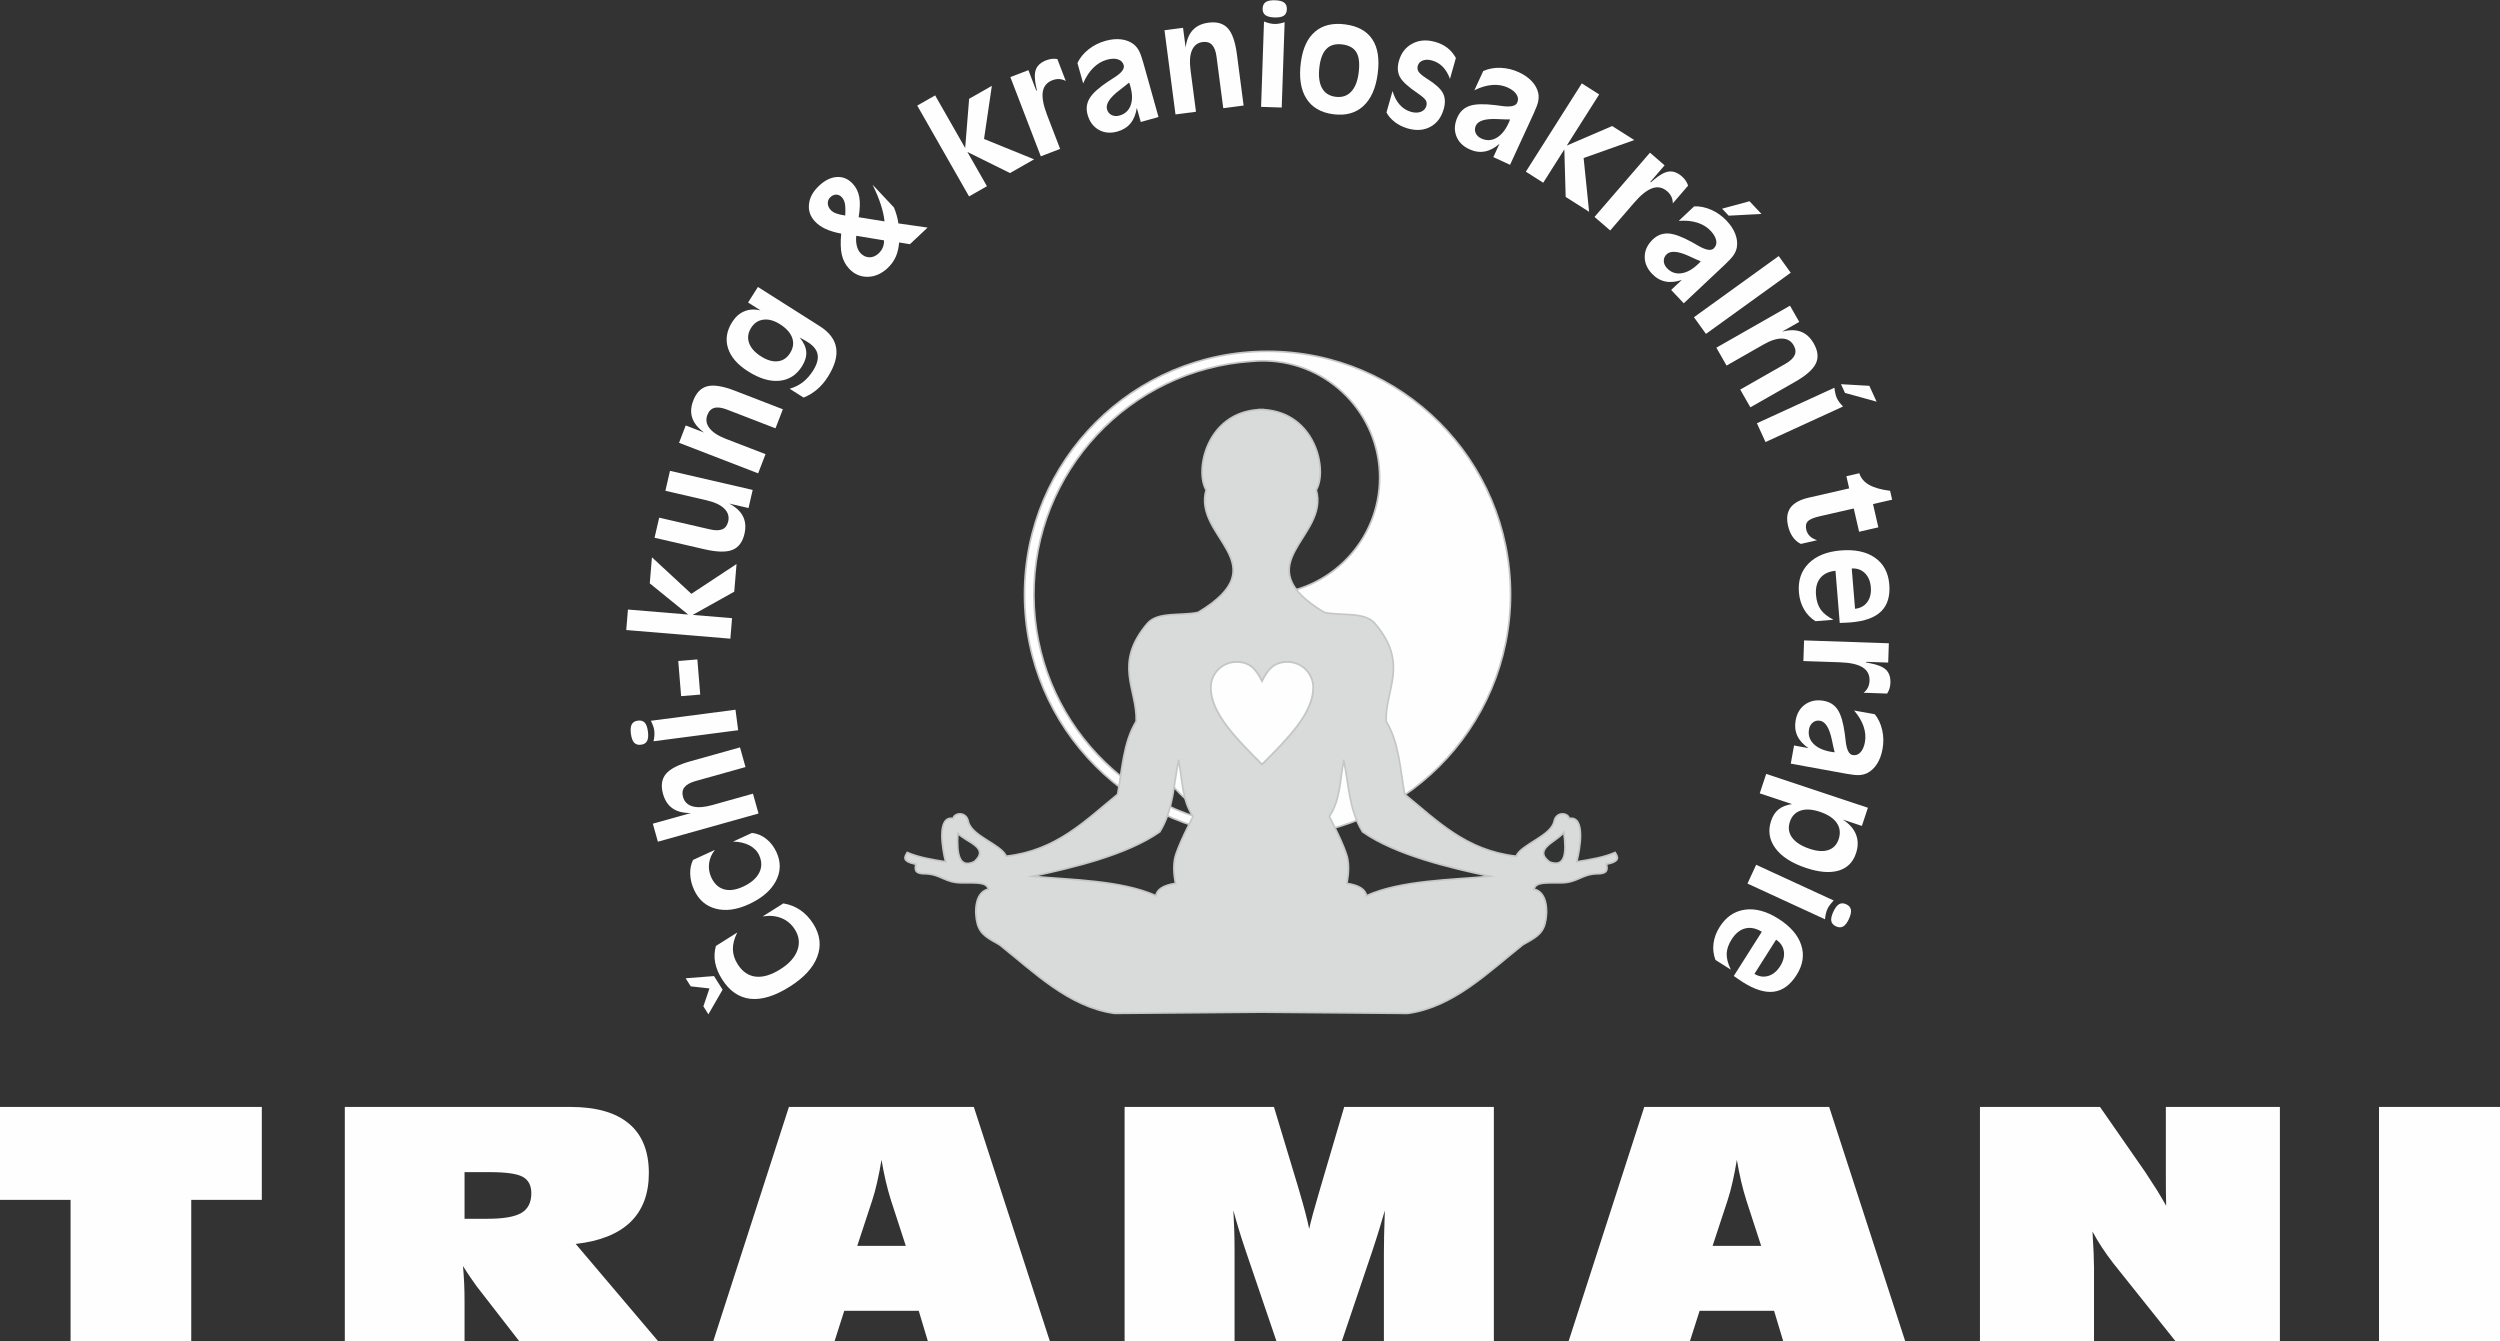 <?xml version="1.0" encoding="UTF-8"?>
<!DOCTYPE svg PUBLIC "-//W3C//DTD SVG 1.1//EN" "http://www.w3.org/Graphics/SVG/1.1/DTD/svg11.dtd">
<!-- Creator: CorelDRAW 2019 (64-Bit) -->
<svg xmlns="http://www.w3.org/2000/svg" xml:space="preserve" width="111.409mm" height="59.761mm" version="1.1" style="shape-rendering:geometricPrecision; text-rendering:geometricPrecision; image-rendering:optimizeQuality; fill-rule:evenodd; clip-rule:evenodd"
viewBox="0 0 11765.56 6311.09"
 xmlns:xlink="http://www.w3.org/1999/xlink"
 xmlns:xodm="http://www.corel.com/coreldraw/odm/2003">
 <rect x="0" y="0" width="11765.56" height="6311.09" fill="#333333" stroke="none"/>
 <defs>
  <style type="text/css">
   <![CDATA[
    .str1 {stroke:#99999A;stroke-width:21.12;stroke-miterlimit:22.926}
    .str0 {stroke:#C5C6C6;stroke-width:8.05;stroke-miterlimit:22.926}
    .fil0 {fill:none}
    .fil3 {fill:#FEFEFE}
    .fil1 {fill:#FEFEFE}
    .fil4 {fill:#D9DADA}
    .fil2 {fill:#99999A}
    .fil5 {fill:#FEFEFE;fill-rule:nonzero}
   ]]>
  </style>
 </defs>
 <g id="Vrstva_x0020_1">
  <g id="Skupina_x0020_-_x0020_logo_x0020_bílošedé">
   <g>
    <path id="Jing-jang-svetly" class="fil0" d="M6139.4 1666.63c18.91,2.88 37.69,6.24 56.28,10.05l0.05 0c9.28,1.89 18.54,3.92 27.74,6.04l0.04 0c18.44,4.26 36.68,8.98 54.78,14.11zm80.17 26.01c315.27,115.49 565.56,365.75 681.01,681.01 -115.47,-315.24 -365.8,-565.52 -681.01,-681.01zm721.13 1332.52c-4.26,18.44 -8.97,36.7 -14.11,54.75zm-26.01 80.18c-153.9,420.35 -547.62,725.19 -1015.38,748.9 467.72,-23.71 861.48,-328.58 1015.38,-748.9zm-1015.38 748.92c-19.49,0.99 -39.11,1.49 -58.85,1.49 -19.74,0 -39.35,-0.5 -58.84,-1.49 19.49,0.99 39.11,1.47 58.84,1.47 19.75,0 39.38,-0.48 58.85,-1.47zm-117.7 -0.02c-467.82,-23.71 -861.46,-328.51 -1015.36,-748.9 153.94,420.35 547.66,725.19 1015.36,748.9zm-1071.58 -1316.27c2.88,-18.94 6.24,-37.68 10.05,-56.3 -3.81,18.6 -7.17,37.36 -10.05,56.3zm16.09 -84.12c4.26,-18.44 8.97,-36.7 14.11,-54.77zm26.01 -80.18c115.45,-315.27 365.73,-565.56 681,-681.01 -315.24,115.45 -565.53,365.82 -681,681.01zm1061.86 -705.83c299.21,5.14 540.18,249.27 540.18,549.7 0,296.28 -234.36,538.01 -527.83,549.58l0 0.43c-312.87,-12.22 -571.81,237.82 -571.81,549.61 0,284.43 216,518.41 492.88,546.9 -568.2,-40.33 -1017.51,-512.37 -1020.66,-1090.77 -3.2,-584.54 450.43,-1065.46 1026.84,-1103.22 16.72,-1.54 33.65,-2.34 50.78,-2.34 3.07,0 6.59,-0.07 9.63,0.11z"/>
    <path id="Jing-jang-tmavy" class="fil1 str0" d="M5965.23 1653.45c631.52,0 1143.64,512.12 1143.64,1143.61 0,631.52 -512.13,1143.61 -1143.64,1143.61 -631.48,0 -1143.61,-512.1 -1143.61,-1143.61 0,-631.49 512.13,-1143.61 1143.61,-1143.61zm-25.92 1552.28c30.09,-60.19 60.21,-90.27 120.38,-90.27 66.47,0 120.38,53.93 120.38,120.38 0,120.39 -120.38,240.77 -240.76,361.15 -120.38,-120.38 -240.77,-240.76 -240.77,-361.15 0,-66.45 53.94,-120.38 120.39,-120.38 60.2,0 90.29,30.09 120.38,90.27zm13.57 -1507.7c299.21,5.14 540.18,249.27 540.18,549.7 0,296.28 -234.36,538.01 -527.83,549.58l0 0.43c-312.87,-12.22 -571.81,237.82 -571.81,549.61 0,284.43 216,518.41 492.88,546.9 -568.2,-40.33 -1017.51,-512.37 -1020.66,-1090.77 -3.2,-584.54 450.43,-1065.46 1026.84,-1103.22 16.72,-1.54 33.65,-2.34 50.78,-2.34 3.07,0 6.59,-0.07 9.63,0.11z"/>
    <path id="bod-tmavy" class="fil2 str1" d="M5965.2 2401.22c-97.17,0 -175.94,-78.77 -175.94,-175.95 0,-97.17 78.77,-175.94 175.94,-175.94 97.18,0 175.95,78.77 175.95,175.94 0,97.18 -78.77,175.95 -175.95,175.95l0 0z"/>
    <path id="bod-svetly" class="fil3" d="M5965.21 3544.87c-97.18,0 -175.95,-78.77 -175.95,-175.95 0,-97.17 78.77,-175.94 175.95,-175.94 97.17,0 175.94,78.77 175.94,175.94 0,97.18 -78.77,175.95 -175.94,175.95l0 0z"/>
   </g>
   <path id="Silueta" class="fil4 str0" d="M5925.23 1927.75c-248.21,14.27 -302.97,287.75 -249,377.9 -63.74,224.09 343.87,347.45 -37.82,576.52 -79.72,17.31 -190.17,-4.91 -238.81,52.42 -161.63,190.48 -46.66,309.25 -52.38,460.11 -61.06,100.01 -65.79,225.62 -87.39,343.57 -151.74,123.04 -287.13,264.58 -524.14,291.19 -24.88,-56.64 -164.56,-94.59 -179.1,-164.89 -9.4,-45.44 -63.74,-41.66 -71.34,-12.69 -77.58,-13.63 -50.63,143.69 -34.91,203.8 -63.36,-10.1 -126.67,-20.31 -180.57,-43.68 -11.86,20.22 -28.4,40.8 40.75,55.36 -7.93,30.27 -0.18,45.69 46.86,44.77 73.48,3.5 89.48,42.57 169.38,42.57 79.9,0 114.44,-2.57 125.23,29.84 -64.62,13.03 -66.75,108.91 -52.42,162.33 14.31,53.45 53.93,70.06 104.09,99.02 162.42,128.78 326.04,293.17 541.6,323.22l690.15 -5.81 690.12 5.81c215.58,-30.05 379.2,-194.44 541.62,-323.22 50.15,-28.96 89.78,-45.57 104.09,-99.02 14.31,-53.42 12.2,-149.3 -52.42,-162.33 10.79,-32.41 45.31,-29.84 125.21,-29.84 79.9,0 95.9,-39.07 169.4,-42.57 46.99,0.94 54.73,-14.5 46.79,-44.77 69.15,-14.56 52.66,-35.14 40.82,-55.36 -53.89,23.37 -117.2,33.58 -180.59,43.68 15.74,-60.11 42.66,-217.43 -34.89,-203.8 -7.61,-28.97 -61.96,-32.75 -71.36,12.69 -14.51,70.3 -154.2,108.26 -179.08,164.89 -237,-26.64 -372.4,-168.15 -524.14,-291.19 -21.6,-117.95 -26.35,-243.54 -87.39,-343.57 -5.74,-150.88 109.19,-269.62 -52.42,-460.11 -48.66,-57.33 -159.04,-35.11 -238.77,-52.42 -381.68,-229.09 25.93,-352.43 -37.84,-576.52 53.98,-90.16 -0.79,-363.63 -249,-377.9l0 -0.7c-3.47,0 -6.76,0.27 -10.16,0.36 -3.41,-0.08 -6.7,-0.36 -10.19,-0.36l0 0.7zm14.09 1277.98c30.09,-60.19 60.21,-90.27 120.38,-90.27 66.47,0 120.38,53.93 120.38,120.38 0,120.39 -120.38,240.77 -240.76,361.15 -120.38,-120.38 -240.77,-240.76 -240.77,-361.15 0,-66.45 53.94,-120.38 120.39,-120.38 60.2,0 90.29,30.09 120.38,90.27zm-392.53 373.3c18.46,89.1 14.63,184.87 67.94,263.54 0,0 -76.21,145.18 -86.49,199.72 -10.3,54.55 4.15,115.29 4.15,115.29 -58.26,8.27 -87.34,28.8 -92.66,57.65 -164.31,-73.09 -398.37,-73.9 -580.8,-91.15 187.89,-40.37 442.3,-99.63 599.33,-209.44 66.2,-108.82 64.2,-223.29 88.54,-335.62l0 0zm777.23 0c24.36,112.32 22.36,226.8 88.56,335.62 157.01,109.81 411.43,169.07 599.33,209.44 -182.46,17.25 -416.51,18.06 -580.82,91.15 -5.3,-28.85 -34.4,-49.38 -92.64,-57.65 0,0 14.43,-60.74 4.15,-115.29 -10.31,-54.55 -86.49,-199.72 -86.49,-199.72 53.31,-78.67 49.46,-174.44 67.92,-263.54l0 0zm1035.71 338.39c13.71,99.85 5.21,166.78 -67.23,138.86 -80.2,-61.04 33.11,-94.26 67.23,-138.86zm-2851.91 4.23c37.44,41.87 152.91,66.37 77.61,133.37 -70.1,33.37 -83.65,-32.78 -77.61,-133.37z"/>
   <path id="Srdce" class="fil5 str0" d="M5939.32 3205.74c30.1,-60.2 60.2,-90.28 120.39,-90.28 66.45,0 120.38,53.93 120.38,120.38 0,120.38 -120.38,240.77 -240.77,361.15 -120.38,-120.38 -240.76,-240.77 -240.76,-361.15 0,-66.45 53.93,-120.38 120.38,-120.38 60.2,0 90.29,30.09 120.38,90.28zm48.91 -67.71m156.59 12.7m-39.96 265.68m-331.07 0m-39.96 -265.68m156.59 -12.7"/>
   <circle id="Harmonizace" class="fil0" cx="5966.17" cy="3027.49" r="2524.33"/>
   <path class="fil5" d="M3469.65 4388.48c-13.97,28.18 -20.86,54.21 -20.56,78.33 0.29,24.13 7.75,47.76 22.41,70.87 21.96,34.9 50.3,54.41 84.73,58.52 34.53,4.01 73.61,-7.71 117.13,-35.27 40.79,-25.74 67.26,-55.35 79.41,-88.74 12.04,-33.51 8.1,-66.13 -11.91,-97.76 -15.72,-24.98 -36.7,-42.71 -62.83,-53.39 -26.23,-10.69 -55.77,-13.37 -88.62,-8.24l97.18 -61.26c29.63,4.85 56.19,15.33 79.9,31.45 23.59,16.1 44,37.85 61.12,65 31.97,50.72 38.29,102.04 18.86,153.97 -19.32,51.94 -62.4,98.95 -129.37,141.16 -69.91,44.13 -131.85,63.32 -185.72,57.37 -53.85,-5.97 -98.33,-36.66 -133.42,-92.17 -16.8,-26.61 -27.63,-52.96 -32.36,-78.86 -4.86,-25.89 -3.61,-51.74 3.71,-77.67l100.35 -63.3zm-135.81 384.95l-23.57 -37.41 28.64 -84.26 -88.18 -9.86 -23.9 -37.95 133.39 -10.41 40.48 64.02 -66.86 115.88z"/>
   <path id="1" class="fil5" d="M3538.92 3919.83c24.56,2.68 47.01,12.02 67.21,28.09 20.3,15.96 36.38,37.06 48.38,63.07 21.24,46.38 20.09,91.81 -3.35,136.05 -23.55,44.26 -66.04,80.47 -127.28,108.53 -57.22,26.19 -109.01,33.22 -155.47,20.88 -46.47,-12.23 -80.32,-41.69 -101.78,-88.4 -11.33,-24.71 -17.45,-49.35 -18.34,-74.11 -0.91,-24.76 3.53,-47.17 13.31,-67.01l102.84 -47.21c-15.1,19.09 -24.22,40.13 -27.24,62.96 -3.02,22.84 0.36,44.77 10.05,66.01 13.75,29.91 33.42,48.7 59.21,56.27 25.68,7.67 55.54,3.7 89.68,-11.82 37.5,-17.28 63.02,-38.94 76.45,-65.1 13.54,-26.04 13.6,-53.75 0.29,-82.8 -9.12,-20.05 -24.54,-35.72 -46.01,-47.01 -21.47,-11.18 -47.15,-17.12 -77.24,-17.59l89.3 -40.83z"/>
   <path id="2" class="fil5" d="M3251.75 3826.13c-35.33,0.67 -63.87,-6.47 -85.69,-21.2 -21.8,-14.83 -36.95,-37.57 -45.66,-68.36 -10.77,-38.81 -6.45,-70.09 13.27,-93.96 19.62,-23.85 58.35,-43.95 116.2,-60.11l232.7 -65.24 25.95 92.65 -235.09 65.89c-25.12,7 -42.54,16.73 -52.12,28.98 -9.72,12.37 -11.92,27.57 -6.85,45.84 6.45,22.94 21.42,37.65 45.08,44.33 23.67,6.59 54.21,4.6 91.5,-5.84l192.57 -53.94 26.17 93.29 -473.66 132.76 -23.8 -84.81 179.43 -50.28z"/>
   <path id="3" class="fil5" d="M3461.39 3340.05l12.58 96.44 -398.14 51.98c2.03,-10.55 3.29,-19.79 3.91,-27.84 0.52,-8.04 0.37,-15.43 -0.53,-22.16 -0.78,-6.29 -2.44,-13.14 -4.86,-20.52 -2.53,-7.38 -6.17,-16.05 -11.09,-25.93l398.13 -51.98zm-459.53 51.38c14.01,-1.81 24.89,1.31 32.32,9.42 7.53,8.11 12.47,22.01 15.07,41.56 2.58,19.98 1.33,34.98 -3.95,44.89 -5.17,9.91 -14.82,15.7 -28.61,17.5 -13.9,1.81 -24.67,-1.52 -32.32,-9.85 -7.65,-8.44 -12.7,-22.44 -15.28,-42.11 -2.47,-19.33 -1.12,-33.99 4.06,-43.79 5.28,-9.92 14.82,-15.82 28.71,-17.62z"/>
   <polygon id="4" class="fil5" points="3295.43,3268.87 3205.5,3276.14 3192.01,3110.64 3281.93,3103.36 "/>
   <polygon id="5" class="fil5" points="3437.28,3005.68 2947.24,2965.04 2955.21,2868.6 3238.66,2892.13 3057.98,2745.44 3068.17,2622.71 3253.81,2794.64 3466.32,2654.44 3455.55,2784.56 3259.95,2893.89 3445.23,2909.24 "/>
   <path id="6" class="fil5" d="M3102.26 2436.17l238.17 54.98c25.43,5.86 45.09,5.74 59.11,-0.23 14.01,-5.97 23.15,-18.25 27.5,-36.61 5.31,-23.14 -0.77,-43.36 -18.36,-60.74 -17.6,-17.28 -45.33,-30.31 -83.13,-39l-194.07 -44.86 21.63 -93.87 389.21 89.83 -19.66 85.19 -91.49 -21.08c31.41,16.08 53.14,36.06 65.2,59.76 12.06,23.69 14.46,51.18 7.29,82.57 -9.02,39.12 -28.03,64.32 -56.94,75.86 -28.89,11.51 -72.79,10.54 -131.47,-3.04l-234.82 -54.21 21.84 -94.54z"/>
   <path id="7" class="fil5" d="M3649.68 2015.73l-228.27 -88.17c-24.32,-9.46 -44.11,-12.12 -59.18,-7.97 -15.18,4.04 -26.17,15 -32.98,32.65 -8.61,22.25 -5.39,43.19 9.65,62.62 14.94,19.55 40.62,36.28 76.81,50.32l187.08 72.2 -34.88 90.26 -372.19 -143.78 31.48 -81.64 86.57 33.39c-28.53,-20.52 -47.1,-43.3 -55.68,-68.21 -8.46,-24.92 -6.96,-52.32 4.64,-82.29 14.47,-37.62 36.76,-60.08 66.82,-67.5 30.03,-7.42 72.9,-0.4 128.92,21.2l225.88 87.32 -34.67 89.61z"/>
   <path id="8" class="fil5" d="M3763.58 1588.46c18.92,23.03 29.27,45.46 30.82,67.19 1.65,21.83 -5.28,44.8 -20.56,69.01 -25.85,40.68 -61.15,63.15 -106,67.33 -44.96,4.28 -93.95,-10.54 -147.16,-44.24 -49.85,-31.54 -81.35,-67.87 -94.41,-108.87 -13.05,-40.89 -6.56,-82.11 19.71,-123.55 15.4,-24.22 34.53,-41.06 57.52,-50.44 22.97,-9.48 48.28,-10.81 75.92,-4.13l-58.78 -37.15 46.3 -73.07 291.32 184.65c44.92,28.43 70.56,62.51 76.87,102.24 6.3,39.62 -6.79,85.01 -39.08,136.05 -14.75,23.34 -31.6,43 -50.41,59.09 -18.92,16.07 -40.14,28.92 -63.78,38.5l-65.44 -41.45c23.76,-7.1 44.57,-17.44 62.3,-31.23 17.74,-13.79 33.51,-31.7 47.5,-53.73 18.31,-28.9 25.55,-54.26 21.62,-76.08 -3.82,-21.82 -18.92,-41.07 -45.32,-57.77 -4.81,-3.01 -10.48,-6.45 -17.02,-10.22 -6.54,-3.76 -13.85,-7.85 -21.9,-12.14zm-228.45 -45.94c-14.86,23.56 -18.22,47.15 -10.02,71.01 8.29,23.86 26.99,45.04 56.33,63.56 28.58,18.2 54.92,25.86 79.03,23.12 23.98,-2.75 43.14,-15.46 57.47,-38.04 15.29,-23.99 18.73,-48.03 10.44,-71.89 -8.29,-23.86 -27.53,-45.37 -57.75,-64.54 -27.38,-17.33 -53.28,-24.46 -77.61,-21.37 -24.31,2.96 -43.69,15.68 -57.89,38.15z"/>
   <path id="9" class="fil5" d="M3977.79 1014.36c1.47,-25.31 0.93,-44.01 -1.59,-56.29 -2.43,-12.2 -7.24,-22.11 -14.37,-29.77 -7.77,-8.3 -16.64,-12.49 -26.43,-12.44 -9.78,-0.05 -18.94,4.12 -27.68,12.21 -8.2,7.77 -12.17,17.43 -11.92,28.94 0.37,11.52 4.97,21.98 13.82,31.39 6.16,6.57 14.59,11.82 25.55,16.02 10.95,4.09 25.16,7.43 42.63,9.95zm51.99 95.3c-1.85,17.15 -0.96,32.92 2.63,47.4 3.6,14.36 9.29,25.81 17.17,34.11 12.09,12.8 26.07,19.4 41.82,19.72 15.76,0.32 30.46,-5.88 43.9,-18.63 8.65,-8.09 15.11,-17.28 19.3,-27.48 4.31,-10.3 6.22,-21.47 5.76,-33.64l-130.58 -21.48zm201.69 31.38c-1.9,25.53 -7.26,48.09 -15.97,67.7 -8.82,19.61 -21.52,37.13 -38.03,52.68 -28.53,26.88 -59.8,40.58 -93.72,41.24 -33.91,0.55 -63.06,-12.13 -87.45,-38.04 -17.15,-18.26 -28.64,-40.07 -34.46,-65.63 -5.92,-25.46 -6.8,-58.61 -2.95,-99.56 -29.42,-5.61 -54.04,-13.05 -73.86,-22.2 -19.83,-9.26 -36.28,-20.76 -49.33,-34.76 -22.45,-23.82 -31.95,-51.17 -28.39,-82.21 3.46,-30.95 19.07,-59.44 46.73,-85.45 27.65,-26.12 55.78,-39.96 84.15,-41.84 28.48,-1.77 53.3,8.6 74.57,31.23 16.28,17.27 26.7,38.42 31.21,63.22 4.4,24.81 3.45,56.41 -3,94.85l121.81 19.69c-2.46,-24.25 -8.27,-50.59 -17.44,-78.9 -9.16,-28.42 -22.11,-59.68 -38.84,-93.81l100.6 107.02c5.33,13.07 9.72,25.82 13.22,38.23 3.51,12.41 6.15,24.7 7.69,36.88l137.45 19.67 -83.08 78.15 -50.91 -8.15z"/>
   <polygon id="10" class="fil5" points="4560.6,924.32 4316.77,496.87 4400.96,448.87 4542.31,696.54 4560.98,464.91 4667.91,403.93 4631.06,653.99 4866.68,749.82 4753.33,814.37 4552.83,715.15 4644.79,876.33 "/>
   <path id="11" class="fil5" d="M4898.23 735.61l-143.23 -372.83 84.92 -32.63 37.12 96.59 2.95 -1.17 -3.57 -16.55c-8.06,-36.36 -8.37,-63.97 -0.93,-82.81 7.45,-18.85 23.65,-33.05 48.6,-42.62 8.51,-3.31 17.11,-5.4 25.81,-6.53 8.7,-1.01 17.39,-0.72 26.19,0.77l39.66 103.34c-9.84,-5.51 -20.03,-8.52 -30.56,-9.05 -10.54,-0.63 -21.31,1.24 -32.21,5.38 -26.17,10.11 -41.31,28.33 -45.44,54.93 -4.03,26.59 2.61,62.61 20.07,108.08l61.56 160.13 -90.92 34.99z"/>
   <path id="12" class="fil5" d="M5368.66 574.08l-18.63 -66.55c-4.42,29.89 -14.15,54.08 -29.41,72.63 -15.15,18.54 -35.72,31.52 -61.82,38.85 -32.83,9.15 -62.16,6.46 -87.99,-8.16 -25.72,-14.63 -43.26,-38.25 -52.4,-71.09 -7.87,-27.84 -4.65,-53.57 9.54,-77.23 14.19,-23.65 43.59,-50.19 88.22,-79.85 6.2,-3.9 14.8,-9.42 25.79,-16.56 35.81,-22.29 51.29,-42.14 46.55,-59.32 -3.88,-13.7 -12.87,-22.84 -27.2,-27.45 -14.23,-4.6 -31.71,-3.99 -52.59,1.82 -23.59,6.67 -44.81,19.44 -63.78,38.29 -18.84,18.87 -34.67,43.28 -47.34,73.12l-26.92 -95.91c11.26,-24.09 28.59,-45.45 51.88,-64.08 23.3,-18.51 49.74,-31.91 79.32,-40.21 26.53,-7.42 51.2,-9.86 73.9,-7.2 22.81,2.67 42.35,10.22 58.83,22.65 9.87,7.85 18.21,17.65 24.81,29.52 6.6,11.86 13.73,31.43 21.36,58.61l71.38 254.78 -83.5 23.36zm-54.95 -185.52c-11.1,9.43 -26.34,21.55 -46.04,36.51 -45.51,34.87 -64.82,64.71 -57.83,89.49 3.45,12.39 10.71,21.32 21.67,26.78 11.07,5.46 23.35,6.26 37.05,2.38 25.55,-7.1 42.98,-22.92 52.28,-47.24 9.2,-24.43 8.94,-54.08 -0.84,-88.98 -1.42,-5.11 -2.59,-8.92 -3.35,-11.54 -0.86,-2.61 -1.84,-5.1 -2.93,-7.39z"/>
   <path id="13" class="fil5" d="M5756.92 509.05l-31.66 -242.28c-3.37,-25.84 -10.4,-44.4 -21.2,-55.76 -10.71,-11.36 -25.5,-15.77 -44.07,-13.29 -23.57,3.03 -40.25,15.81 -50.05,38.24 -9.9,22.53 -12.38,52.97 -7.33,91.41l25.94 198.52 -96.44 12.58 -51.76 -396.17 87.32 -11.46 12.13 93.07c4.41,-35.1 15.48,-62.43 33.22,-81.84 17.74,-19.53 42.57,-31.26 74.28,-35.41 39.96,-5.28 70.32,3.61 91.17,26.45 20.85,22.83 35.15,64.07 42.9,123.69l31.33 239.79 -95.8 12.46z"/>
   <path id="14" class="fil5" d="M6032.1 506.04l-97.12 -3.25 13.68 -401.52c10.09,3.68 18.97,6.57 26.77,8.37 7.81,1.89 15.08,2.94 21.92,3.09 6.3,0.26 13.37,-0.22 21.09,-1.46 7.62,-1.25 16.77,-3.45 27.33,-6.75l-13.68 401.51zm24.16 -462.49c-0.44,14.24 -5.31,24.41 -14.49,30.43 -9.27,6.01 -23.75,8.72 -43.4,8.14 -20.1,-0.71 -34.64,-4.51 -43.5,-11.22 -8.85,-6.8 -13.12,-17.16 -12.68,-31.18 0.55,-14.01 5.51,-24.08 15.12,-30.31 9.5,-6.11 24.09,-8.83 43.86,-8.13 19.44,0.59 33.66,4.29 42.51,11.09 8.86,6.8 13.13,17.17 12.59,31.18z"/>
   <path id="15" class="fil5" d="M6285.39 455.45c29.53,3.92 53.68,-3.69 72.46,-22.83 18.77,-19.27 30.74,-48.56 36.01,-88.09 5.72,-43.24 2.6,-75.51 -9.48,-96.85 -11.97,-21.35 -34.08,-34.16 -66.45,-38.54 -31.27,-4.04 -55.75,2.27 -73.64,19.15 -17.78,16.87 -29.2,44.64 -34.35,83.3 -5.62,42.78 -2.07,76.49 10.76,101.09 12.93,24.51 34.4,38.83 64.69,42.77zm-11.11 82.09c-58.42,-7.74 -100.71,-32.69 -126.93,-74.84 -26.12,-42.17 -34.58,-98.82 -25.14,-169.85 8.65,-65.37 30.9,-113.42 66.79,-143.9 35.77,-30.59 83.08,-41.92 141.94,-34.17 59.3,7.86 101.8,31.4 127.71,70.51 25.81,39.12 34.16,93.05 25.07,161.79 -9.08,68.75 -31.8,119.61 -68.23,152.6 -36.32,32.88 -83.31,45.51 -141.2,37.86z"/>
   <path id="16" class="fil5" d="M6553.58 428.54c7.9,26.6 19.25,48.08 33.85,64.46 14.72,16.37 32.57,27.63 53.55,33.54 17.39,4.85 32.71,4.7 46.17,-0.55 13.35,-5.36 21.91,-14.4 25.47,-27.24 2.79,-10 2.01,-18.9 -2.57,-26.6 -4.58,-7.71 -16.68,-18.44 -36.49,-32.07 -45.61,-30.75 -74.04,-56.75 -85.28,-78.01 -11.25,-21.16 -12.84,-46.27 -4.66,-75.3 10.67,-37.73 31.78,-64.96 63.36,-81.54 31.46,-16.72 67.21,-19.41 107.11,-8.11 22.29,6.25 41.45,15.55 57.45,27.89 15.89,12.45 29.31,28.28 40.23,47.7l-27.79 98.31c-8.75,-23.56 -20.11,-42.44 -34.05,-56.74 -13.83,-14.2 -30.59,-24.16 -50.28,-29.65 -16.53,-4.73 -31.09,-4.69 -43.57,0 -12.48,4.72 -20.4,13 -23.73,24.84 -2.91,10.34 -1.48,19.9 4.31,28.57 5.88,8.68 18.42,19.19 37.68,31.42 39.94,24.89 65.32,47.76 76.24,68.37 10.91,20.72 12.28,45.72 3.99,75.08 -11.09,39.14 -31.88,67.12 -62.48,83.71 -30.6,16.71 -66.13,19.41 -106.58,7.99 -22.4,-6.36 -42.53,-16.3 -60.38,-29.73 -17.75,-13.54 -31.16,-28.72 -40,-45.76l28.43 -100.58z"/>
   <path id="17" class="fil5" d="M7027.97 739.33l28.83 -62.53c-22.72,19.76 -45.82,31.9 -69.42,36.12 -23.5,4.31 -47.71,0.8 -72.32,-10.63 -31,-14.3 -51.62,-35.28 -61.79,-63.15 -10.16,-27.88 -8.14,-57.32 6.16,-88.32 12.1,-26.33 31.23,-43.93 57.35,-52.69 26.24,-8.87 65.9,-10.05 119.32,-3.66 7.17,0.91 17.37,2.39 30.3,4.09 41.8,6.1 66.38,1.02 73.87,-15.23 5.94,-12.89 4.93,-25.72 -2.94,-38.47 -7.86,-12.76 -21.71,-23.72 -41.32,-32.83 -22.33,-10.24 -46.86,-14.3 -73.6,-12.17 -26.63,2.12 -54.5,10.44 -83.7,24.94l41.7 -90.49c24.29,-11.06 51.27,-16.12 81.14,-15.19 29.77,1.05 58.64,7.94 86.6,20.83 25.03,11.55 45.38,25.67 61.04,42.51 15.66,16.82 25.66,35.24 30.21,55.37 2.55,12.41 2.46,25.22 -0.21,38.58 -2.58,13.24 -9.86,32.76 -21.64,58.44l-110.91 240.7 -78.69 -36.2zm78.5 -177.21c-14.57,0.14 -34.11,-0.52 -58.67,-1.74 -57.35,-2.84 -91.32,7.4 -102.21,30.92 -5.39,11.7 -5.67,23.21 -0.84,34.54 4.83,11.34 13.69,19.97 26.59,25.91 24.05,11.12 47.52,10.26 70.42,-2.3 22.88,-12.69 41.93,-35.62 57.22,-68.69 2.2,-4.87 3.85,-8.55 4.85,-11.05 1.11,-2.6 1.99,-5.1 2.65,-7.59z"/>
   <polygon id="18" class="fil5" points="7180.94,807.98 7444.3,392.45 7526.11,444.35 7373.54,685.06 7587.17,593.09 7691.21,659.08 7452.88,743.61 7478.69,996.73 7368.42,926.85 7362.12,703.05 7262.74,859.89 "/>
   <path id="19" class="fil5" d="M7504.15 1020.86l260.89 -302.32 68.99 59.53 -67.44 78.03 2.5 2.16 12.8 -11c28.32,-24.38 52.52,-37.68 72.73,-40 20.1,-2.43 40.32,5.14 60.67,22.72 6.85,5.96 12.84,12.58 17.75,19.85 5.01,7.27 8.83,15.19 11.55,23.77l-72.1 83.58c0.19,-11.3 -2.01,-21.72 -6.47,-31.29 -4.58,-9.65 -11.23,-18.23 -20.15,-25.93 -21.23,-18.32 -44.49,-22.96 -69.89,-14.11 -25.41,8.97 -54.06,31.82 -85.84,68.72l-112.22 130.04 -73.79 -63.75z"/>
   <path id="20" class="fil5" d="M7864.88 1364.46l50.17 -47.15c-28.43,9.81 -54.4,12.25 -77.84,7.32 -23.44,-4.82 -44.56,-17.23 -63.12,-37.02 -23.42,-24.93 -34.65,-52.28 -33.59,-81.93 0.94,-29.66 13.93,-56.09 38.75,-79.51 21.1,-19.85 45.5,-28.94 72.98,-27.25 27.58,1.58 64.99,15.51 112.08,41.45 6.28,3.63 15.17,8.8 26.53,15.28 36.49,21.31 61.23,25.81 74.24,13.62 10.38,-9.83 14.37,-22.08 11.86,-36.87 -2.51,-14.8 -11.22,-30.07 -26.01,-45.92 -16.82,-17.92 -38.05,-30.88 -63.64,-38.86 -25.49,-7.98 -54.48,-10.68 -86.88,-8.15l72.59 -68.33c26.62,-1.14 53.54,4.35 80.84,16.37 27.19,12.03 51.31,29.35 72.36,51.64 18.89,20.11 32.45,40.85 40.57,62.3 8.24,21.47 10.6,42.34 7.21,62.65 -2.37,12.37 -7.22,24.29 -14.68,35.65 -7.47,11.36 -21.47,26.7 -42.03,46.02l-193.15 181.64 -59.25 -62.96zm139.18 -134.83c-13.44,-5.41 -31.31,-13.35 -53.63,-23.71 -52.12,-24.12 -87.53,-27.39 -106.43,-9.69 -9.41,8.85 -14.04,19.47 -13.79,31.76 0.25,12.39 5.17,23.61 15.01,33.99 18.13,19.35 40.14,27.42 66.12,24.22 25.99,-3.08 52.26,-17.16 78.82,-42.2 3.83,-3.57 6.79,-6.37 8.75,-8.32 1.86,-2.05 3.6,-3.99 5.14,-6.04zm285.78 -222.79l-154.13 8.15 -31.09 -32.92 128.99 -35.03 56.24 59.79z"/>
   <polygon id="21" class="fil5" points="8028.63,1571.33 7972.1,1492.86 8370.98,1205.05 8427.51,1283.54 "/>
   <path id="22" class="fil5" d="M8189.94 1833.39l212.42 -121.11c22.74,-12.99 37.22,-26.56 43.65,-40.88 6.33,-14.23 4.84,-29.66 -4.49,-45.97 -11.8,-20.77 -29.93,-31.35 -54.48,-32.05 -24.66,-0.69 -53.81,8.6 -87.53,27.89l-173.91 99.22 -47.99 -84.19 346.54 -197.68 43.44 76.25 -80.82 46.03c34.03,-9.18 63.47,-9.23 88.13,-0.06 24.65,9.06 44.94,27.57 60.85,55.31 19.94,35.03 23.36,66.55 10.05,94.44 -13.2,27.9 -45.84,56.75 -97.94,86.43l-210.25 119.91 -47.66 -83.52z"/>
   <path id="23" class="fil5" d="M8308.87 2080.32l-40.49 -88.43 364.79 -167.25c1.15,10.75 2.61,19.97 4.51,27.79 1.78,7.81 4.11,14.75 6.96,21.04 2.65,5.74 6.26,11.81 10.76,18.21 4.59,6.27 10.61,13.4 18.27,21.41l-364.8 167.25zm522.76 -190.11l-148.78 -41.08 -18.7 -41.08 133.37 7.71 34.11 74.45z"/>
   <path id="24" class="fil5" d="M8513.12 2341.81l189.5 -43.35 -13.14 -57.37 60.84 -14.01c7.17,22.82 22.27,40.96 45.42,54.33 23.14,13.36 56.38,22.93 99.52,28.46l9.57 41.74 -89.98 20.64 25.09 109.52 -90.62 20.75 -25.09 -109.52 -158.86 36.28c-29.77,6.85 -49,14.89 -57.59,24.01 -8.59,9.12 -10.97,22.27 -7.07,39.33 2.71,12.07 8.36,22.17 16.83,30.44 8.49,8.25 19.9,14.67 34.34,19.13l-76.61 17.59c-15.22,-7.39 -27.92,-18.36 -38.03,-32.82 -10.21,-14.45 -17.6,-31.83 -22.27,-52.37 -8.14,-35.53 -4.23,-64.22 11.85,-85.94 16.08,-21.74 44.88,-37.38 86.28,-46.83z"/>
   <path id="25" class="fil5" d="M8544.01 2923.45c-22.68,-14.1 -40.72,-32.79 -54.12,-56.17 -13.51,-23.4 -21.39,-49.96 -23.85,-79.84 -4.46,-55.6 10.92,-101.01 46.13,-136.21 35.33,-35.2 85.72,-55.49 151.32,-60.78 66.58,-5.4 120.11,5.91 160.49,34.13 40.47,28.23 62.9,70.14 67.46,125.75 4.46,54.85 -8.22,97.09 -38.03,126.51 -29.71,29.52 -77.41,46.85 -143.01,52.14 -5.97,0.46 -12.49,0.94 -19.77,1.31 -7.16,0.38 -18.04,0.88 -32.47,1.39l-19.95 -245.56c-32.04,3.23 -55.98,14.77 -71.83,34.55 -15.97,19.85 -22.54,46.41 -19.84,79.76 2.24,27.69 9.54,50.35 21.92,67.99 12.27,17.54 32.37,33.71 60.27,48.22l-84.72 6.8zm170.74 -248.01l15.48 189.63c24.75,-2.65 43.92,-13.08 57.5,-31.42 13.48,-18.34 19.2,-41.62 16.87,-69.86 -2.34,-28.36 -11.61,-50.47 -28.01,-66.55 -16.39,-16.09 -36.97,-23.36 -61.84,-21.8z"/>
   <path id="26" class="fil5" d="M8490.43 3013.83l398.91 13.55 -3.12 90.81 -103.41 -3.52 -0.14 3.14 16.71 3.08c36.79,6.8 62.47,17.33 76.9,31.46 14.57,14.24 21.36,34.71 20.39,61.43 -0.3,9.13 -1.67,17.92 -4.22,26.38 -2.46,8.34 -6.22,16.36 -11.17,23.81l-110.8 -3.79c8.97,-6.9 15.78,-15.09 20.41,-24.62 4.74,-9.53 7.21,-20.16 7.64,-31.79 0.97,-28.02 -9.95,-49.08 -32.88,-63.28 -22.8,-14.2 -58.61,-22.08 -107.28,-23.76l-171.2 -5.8 3.25 -97.12z"/>
   <path id="27" class="fil5" d="M8443.23 3508.39l67.57 12.3c-24.85,-16.99 -42.31,-36.37 -52.36,-58.24 -9.96,-21.75 -12.61,-45.99 -7.67,-72.6 6.05,-33.67 21.42,-58.84 45.91,-75.52 24.49,-16.79 53.51,-22.16 87.07,-16 28.57,5.16 50.37,19.35 65.43,42.52 15.05,23.18 26.16,61.35 33.21,114.71 0.86,7.18 2.02,17.28 3.52,30.21 4.48,41.95 15.4,64.46 32.9,67.65 14,2.53 26.18,-1.56 36.53,-12.41 10.35,-10.85 17.45,-26.91 21.4,-48.2 4.4,-24.22 2.28,-49 -6.36,-74.34 -8.64,-25.23 -23.47,-50.25 -44.6,-74.75l97.54 17.71c16.79,20.78 28.37,45.7 34.82,74.83 6.57,29.14 7.04,58.91 1.44,89.21 -4.94,27.16 -13.58,50.4 -25.91,69.71 -12.43,19.32 -27.79,33.73 -46.05,43.14 -11.42,5.42 -23.81,8.53 -37.29,9.38 -13.58,0.73 -34.23,-1.38 -62.03,-6.44l-260.56 -47.5 15.5 -85.37zm191.06 31.92c-3.66,-14.02 -7.96,-33.04 -12.81,-57.19 -11.61,-56.09 -30.12,-86.45 -55.54,-91.06 -12.7,-2.31 -24.01,0.27 -33.7,7.74 -9.79,7.37 -15.9,18.11 -18.43,32.02 -4.85,26.07 1.85,48.58 19.84,67.52 18,18.95 44.91,31.71 80.76,38.3 5.21,0.89 9.23,1.54 11.94,1.99 2.71,0.44 5.43,0.56 7.93,0.68z"/>
   <path id="28" class="fil5" d="M8312.03 3642.22l478.74 159.24 -28.33 85.45 -89.7 -29.84c30.87,20.05 51.63,43.63 62.11,70.63 10.46,27 10.5,56.24 -0.08,87.91 -14.12,42.45 -41.46,69.76 -82.14,81.72 -40.68,11.95 -91.57,7.77 -152.74,-12.56 -67.05,-22.24 -115.24,-53.17 -144.35,-92.56 -29.12,-39.51 -35.86,-82.61 -20.36,-129.3 7.8,-23.4 19.56,-41.39 35.35,-53.98 15.9,-12.69 36.84,-20.95 62.99,-24.79l-151.84 -50.48 30.37 -91.43zm205.29 352.6c34.84,11.65 63.97,13.45 87.51,5.5 23.54,-7.94 39.63,-24.87 48.3,-50.88 9.41,-28.64 6.44,-54.15 -9.01,-76.56 -15.32,-22.52 -42.03,-39.98 -79.81,-52.6 -35.81,-11.87 -66.04,-13.67 -90.55,-5.39 -24.52,8.28 -41.26,25.76 -50.25,52.53 -9.08,27.54 -5.59,52.52 10.72,74.71 16.31,22.19 44.02,39.75 83.08,52.7z"/>
   <path id="29" class="fil5" d="M8224.01 4158.25l40.82 -88.43 364.79 168.02c-7.42,7.89 -13.44,15.02 -18.15,21.51 -4.83,6.49 -8.54,12.78 -11.41,18.96 -2.65,5.85 -4.97,12.58 -6.75,20.05 -1.89,7.6 -3.36,16.93 -4.51,27.9l-364.79 -168.01zm416.87 201.45c-12.91,-6.05 -20.47,-14.46 -22.46,-25.33 -2.01,-10.88 1.23,-25.2 9.48,-43.2 8.47,-18.42 17.45,-30.32 27.26,-35.91 9.71,-5.6 20.9,-5.54 33.58,0.4 12.78,5.84 20.12,14.35 22.02,25.56 2,11.2 -1.13,25.85 -9.38,43.74 -8.26,17.76 -17.12,29.45 -26.82,35.04 -9.82,5.6 -21.01,5.53 -33.68,-0.3z"/>
   <path id="30" class="fil5" d="M8073.46 4517.67c-9.61,-24.93 -12.69,-50.77 -9.26,-77.53 3.33,-26.74 13.05,-52.77 28.99,-77.97 29.93,-47.11 69.54,-74.19 118.83,-81.1 49.4,-6.82 101.87,7.33 157.37,42.53 56.5,35.75 92.38,77.16 107.66,124.01 15.26,46.85 7.93,93.83 -21.99,141.05 -29.51,46.57 -65.11,72.65 -106.58,78.33 -41.47,5.55 -90.02,-9.25 -145.65,-44.47 -5.02,-3.22 -10.58,-6.78 -16.47,-10.87 -6,-3.99 -14.94,-10.13 -26.83,-18.43l132 -208.2c-27.48,-16.69 -53.58,-21.96 -78.21,-15.74 -24.64,6.24 -45.94,23.42 -63.81,51.66 -14.86,23.46 -22.66,45.99 -23.3,67.4 -0.74,21.52 5.7,46.47 19.35,74.97l-72.09 -45.65zm285.21 -95.33l-101.96 160.99c21.49,12.79 43.24,16.04 65.15,9.61 21.91,-6.43 40.51,-21.65 55.8,-45.63 15.19,-24 21.02,-47.4 17.63,-70.2 -3.51,-22.8 -15.67,-40.98 -36.61,-54.77z"/>
   <polygon id="TRAMANI" class="fil5" points="332.14,6311.09 332.14,5646.82 -0,5646.82 -0,5209.41 1232.17,5209.41 1232.17,5646.82 900.03,5646.82 900.03,6311.09 "/>
   <path id="1" class="fil5" d="M2186.22 5735.78l108.49 0c74.63,0 127.51,-9.15 158.9,-27.43 31.39,-18.53 46.95,-49.42 46.95,-92.67 0,-36.82 -13.59,-62.53 -40.52,-77.36 -26.94,-14.58 -78.1,-22 -153.96,-22l-119.85 0 0 219.45zm-563.45 575.31l0 -1101.69 1061.17 0c121.83,0 213.76,26.19 276.29,78.84 62.28,52.63 93.41,129.98 93.41,232.29 0,97.62 -28.66,174.23 -86.25,230.33 -57.58,55.84 -143.58,90.44 -258,103.29l387.25 456.94 -653.65 0 -198.93 -256.52c-8.16,-11.12 -18.05,-25.21 -29.66,-42.01 -11.61,-17.06 -23.48,-35.09 -35.34,-54.37 2.23,27.43 4.2,55.11 5.44,82.54 1.24,27.68 1.73,54.86 1.73,82.05l0 188.31 -563.45 0z"/>
   <path id="2" class="fil5" d="M4034.38 5863.3l228.59 0 -69.44 -213.27c-9.15,-29.16 -17.55,-59.31 -24.97,-91.19 -7.41,-31.87 -14.08,-65.49 -20.01,-100.58 -6.18,37.56 -12.85,72.41 -20.27,104.54 -7.17,32.13 -15.07,61.04 -23.72,87.23l-70.19 213.27zm-677.37 447.79l355.86 -1101.69 870.12 0 357.59 1101.69 -574.08 0 -42.75 -142.35 -350.42 0 -45.47 142.35 -570.86 0z"/>
   <path id="3" class="fil5" d="M5804.44 5695.75c1.73,31.88 3.21,63.03 4.2,93.17 0.98,30.15 1.48,63.77 1.48,100.83l0 421.35 -517.48 0 0 -1101.69 702.83 0 112.94 374.14c1.48,5.44 3.71,13.59 7.16,24.72 22.25,74.87 37.32,133.19 45.73,175.21 7.66,-35.84 22.98,-92.68 46.21,-171.02l7.16 -24.46 111.46 -378.6 704.31 0 0 1101.69 -517.48 0 0 -414.67c0,-21.75 0.24,-49.42 0.98,-83.28 0.75,-33.86 1.99,-72.66 3.46,-116.64 -8.65,30.39 -17.79,60.79 -26.94,90.94 -9.15,30.15 -20.51,65.24 -33.86,105.28l-141.35 418.38 -308.16 0 -144.82 -425.55c-12.11,-35.83 -22.74,-68.7 -31.88,-98.85 -9.15,-30.15 -17.79,-60.54 -25.95,-90.95z"/>
   <path id="4" class="fil5" d="M8059.86 5863.3l228.59 0 -69.44 -213.27c-9.15,-29.16 -17.55,-59.31 -24.97,-91.19 -7.41,-31.87 -14.08,-65.49 -20.01,-100.58 -6.18,37.56 -12.85,72.41 -20.27,104.54 -7.17,32.13 -15.07,61.04 -23.72,87.23l-70.19 213.27zm-677.37 447.79l355.86 -1101.69 870.12 0 357.59 1101.69 -574.08 0 -42.75 -142.35 -350.42 0 -45.47 142.35 -570.86 0z"/>
   <path id="5" class="fil5" d="M9318.12 6311.09l0 -1101.69 564.93 0 212.28 305.45c22.99,34.85 42.01,64.25 57.09,88.22 14.83,24.22 28.92,48.19 42.01,71.66 -0.5,-24.46 -0.99,-49.92 -1.24,-75.87 -0.24,-26.19 -0.24,-60.29 -0.24,-102.8l0 -286.67 536.76 0 0 1101.69 -492.03 0 -292.35 -366.24c-19.77,-25.69 -37.81,-50.66 -53.87,-75.37 -16.06,-24.47 -30.89,-49.18 -43.74,-73.64 2.22,37.07 4.2,71.17 5.44,102.3 1.24,31.14 1.73,54.12 1.73,69.2l0 343.75 -536.77 0z"/>
   <polygon id="6" class="fil5" points="11196.18,6311.09 11196.18,5209.41 11765.56,5209.41 11765.56,6311.09 "/>
  </g>
 </g>
</svg>

